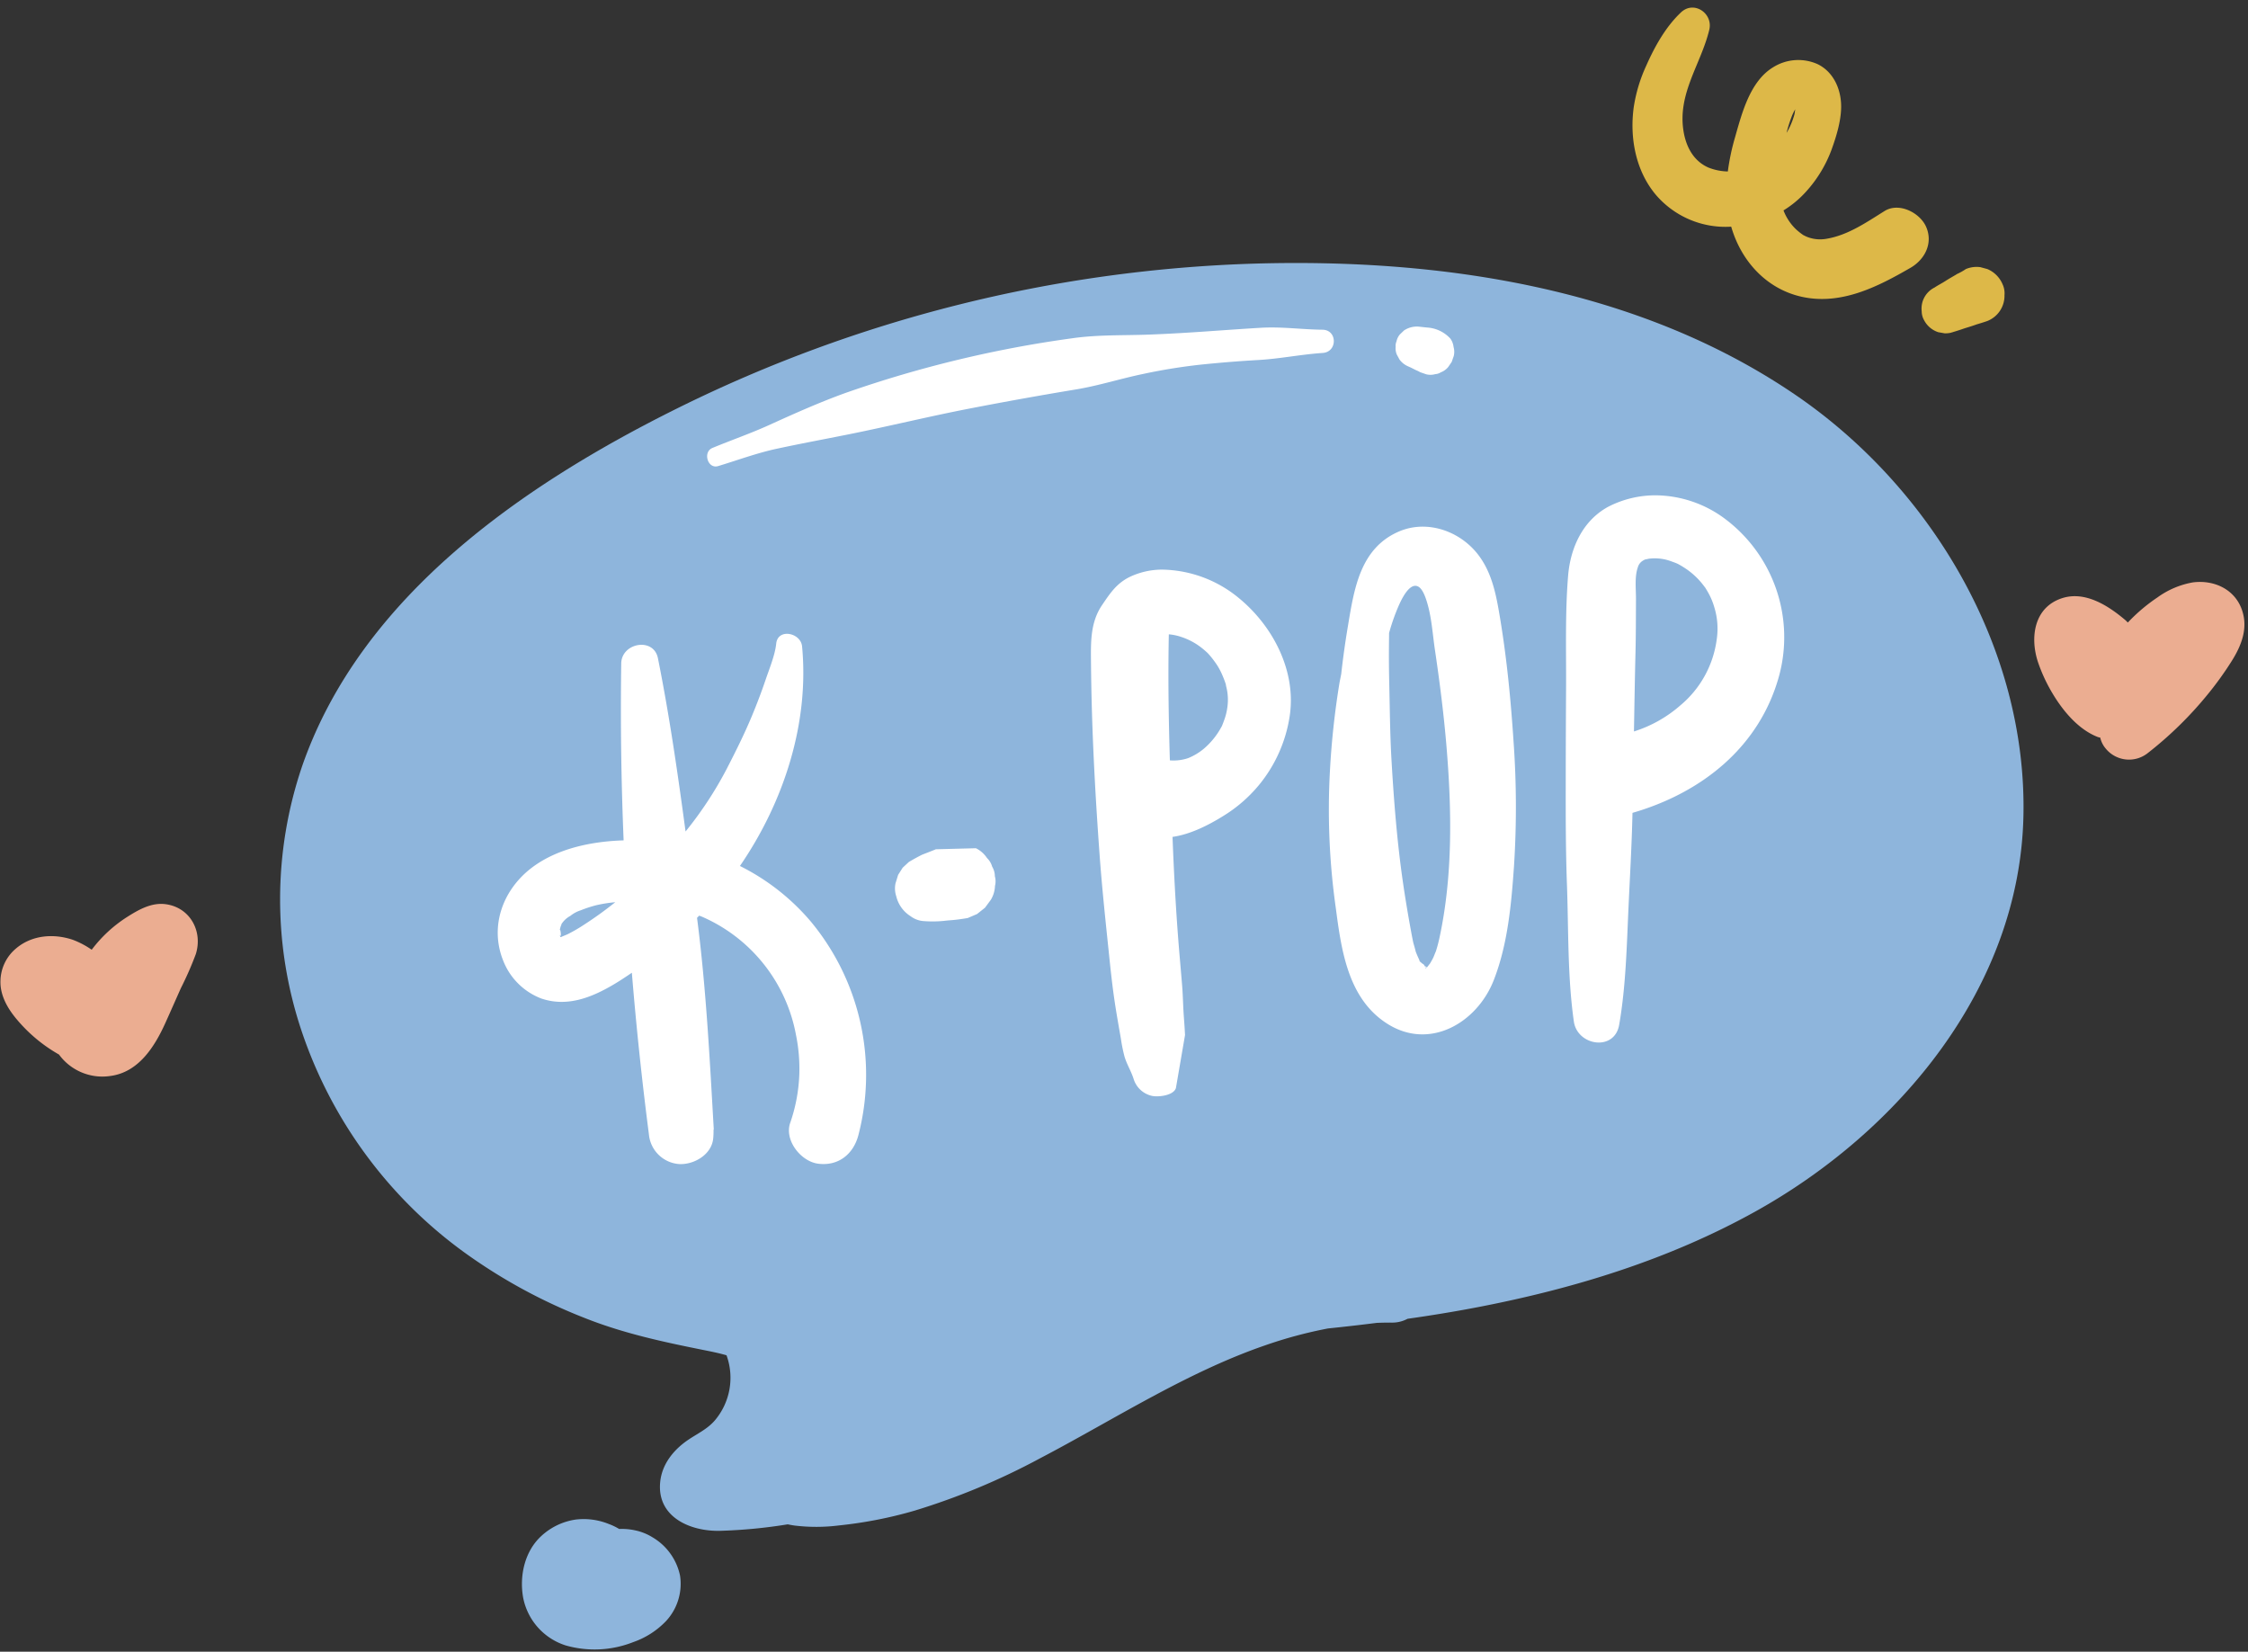 <?xml version="1.0" encoding="UTF-8"?>
<!DOCTYPE svg PUBLIC '-//W3C//DTD SVG 1.0//EN'
          'http://www.w3.org/TR/2001/REC-SVG-20010904/DTD/svg10.dtd'>
<svg height="368.0" preserveAspectRatio="xMidYMid meet" version="1.0" viewBox="-0.1 65.4 500.9 368.0" width="500.9" xmlns="http://www.w3.org/2000/svg" xmlns:xlink="http://www.w3.org/1999/xlink" zoomAndPan="magnify"
><rect x="-0.1" y="65.4" width="500.9" height="368.0" fill="#333333" stroke="none"/><g
  ><g id="change1_1"
    ><path d="M400.04,153.432c-35.022-23.928-78.961-30.5-120.6-29.3a310.914,310.914,0,0,0-128.822,32.341C116.4,173.49,80.5,198.183,67.3,235.869a92.182,92.182,0,0,0-.056,59.657A100.332,100.332,0,0,0,103.318,344.4a121.1,121.1,0,0,0,26.857,14.642c8.63,3.431,17.458,5.329,26.525,7.144,1.646.33,3.391.675,5.085,1.172a14.693,14.693,0,0,1-2.583,14.482c-1.681,1.967-3.908,2.955-6.006,4.385-3.16,2.155-5.743,5.3-6.176,9.228-.878,7.955,6.707,11.17,13.326,11.01a114.219,114.219,0,0,0,15.073-1.445c.511.106,1.022.2,1.535.272a40.364,40.364,0,0,0,9.879-.027,95.4,95.4,0,0,0,16.853-3.294,152.629,152.629,0,0,0,27.919-11.64c16.47-8.617,32.561-19.116,50.181-25.185a98.479,98.479,0,0,1,14.02-3.768q1.164-.122,2.327-.245,4.283-.461,8.558-1c1.133-.046,2.27-.069,3.413-.058a7.122,7.122,0,0,0,3.416-.847c5.321-.754,10.626-1.619,15.9-2.64,21.38-4.137,42.326-10.578,61.44-21.171,32.136-17.81,59.057-50.045,59.9-88.167C451.594,210.036,430.389,174.168,400.04,153.432Z" fill="#8eb5dc"
    /></g
    ><g id="change2_1"
    ><path d="M180.536,270.682a49.873,49.873,0,0,0-15.764-12.345c9.794-14.269,15.469-31.809,13.848-48.921-.29-3.06-5.416-4.108-5.766-.612-.253,2.529-1.563,5.678-2.382,8.1-.918,2.709-1.963,5.447-3.065,8.089-1.675,4.02-3.638,7.931-5.626,11.8a83.417,83.417,0,0,1-9.124,13.86c-1.737-12.912-3.587-25.788-6.156-38.6-.954-4.76-8.113-3.439-8.179,1.156q-.282,19.706.534,39.423c-7,.214-14.648,1.75-20.324,5.987-6.471,4.829-9.588,12.944-6.563,20.674a14.767,14.767,0,0,0,8.527,8.566c5.733,1.955,11.139-.178,16.054-3.067,1.429-.839,2.786-1.75,4.142-2.665q1.473,18.03,3.795,35.967a7.29,7.29,0,0,0,6.768,6.658c3.269.162,7.232-2.1,7.564-5.734a16.3,16.3,0,0,0,.068-1.943l.059,0c-.907-15.757-1.7-31.526-3.732-47.188.162-.166.33-.321.492-.488.234.1.467.175.7.28a35.822,35.822,0,0,1,20.847,26.254,37.816,37.816,0,0,1,.748,8.883,37.03,37.03,0,0,1-2.083,10.916c-1.188,3.876,2.507,8.456,6.291,8.939,4.472.572,7.811-2.1,8.94-6.291A53.464,53.464,0,0,0,180.536,270.682Zm-50.446.707a35.4,35.4,0,0,1-3.664,2.131c-.47.225-.97.391-1.436.618-.1.011-.157.021-.235.032-.075-.281-.153-.585-.163-.613.472,1.322.23-1.479.022-.915.07-.287.165-.64.185-.771.2-.419.383-.823-.023-.18a5.31,5.31,0,0,1,2.217-2.237,6.949,6.949,0,0,1,2.279-1.232,27.868,27.868,0,0,1,3.484-1.142,30.308,30.308,0,0,1,4.233-.667A84.787,84.787,0,0,1,130.09,271.389Z" fill="#fff"
    /></g
    ><g id="change2_2"
    ><path d="M221.576,260.619a4.208,4.208,0,0,0-.6-2.126,4.269,4.269,0,0,0-1.152-1.928,6.3,6.3,0,0,0-2.472-2.182l-8.93.233c-.04.014-.079.029-.117.046l-.047.021-.072.036q-1.4.56-2.808,1.1-1.518.759-2.973,1.631l-1.37,1.269-1.014,1.6q-.288.935-.577,1.871a5.489,5.489,0,0,0,.155,2.877,7.226,7.226,0,0,0,3.168,4.442,5.5,5.5,0,0,0,2.67,1.085,25.822,25.822,0,0,0,4.928-.038c.809-.105,1.624-.135,2.434-.229.913-.1,1.823-.238,2.729-.392l2.083-.893,1.773-1.411,1.3-1.767a6.39,6.39,0,0,0,.919-3.084A4.217,4.217,0,0,0,221.576,260.619Z" fill="#fff"
    /></g
    ><g id="change2_3"
    ><path d="M275.95,198.654a27.426,27.426,0,0,0-17.152-6.346,16.886,16.886,0,0,0-7.13,1.609c-2.971,1.449-4.386,3.618-6.206,6.295-2.679,3.941-2.506,8.458-2.464,13.077.129,14.291.889,28.5,1.928,42.752.545,7.47,1.355,14.921,2.124,22.371.314,3.051.645,6.1,1.074,9.139.438,3.107,1,6.179,1.533,9.268a36.687,36.687,0,0,0,.78,3.888c.512,1.809,1.538,3.368,2.09,5.182a5.533,5.533,0,0,0,4.09,3.677c1.351.29,4.746-.06,5.3-1.743q1.017-5.911,2.033-11.824-.05-.941-.11-1.88c-.065-1.05-.155-2.1-.218-3.148-.12-2.01-.159-4.02-.322-6.027-.281-3.455-.6-6.907-.868-10.363-.582-7.552-.98-15.152-1.269-22.722,3.906-.554,7.834-2.519,11.165-4.574a32.1,32.1,0,0,0,8.063-6.944,31.564,31.564,0,0,0,6.872-15.356C288.8,214.951,283.566,204.9,275.95,198.654Zm-2.575,24.37a13.048,13.048,0,0,1-.69,2.782c-.161.461-.334.917-.525,1.367-.012.028-.014.034-.024.059-.032.051-.065.1-.122.206a16.8,16.8,0,0,1-3.94,4.828,13.027,13.027,0,0,1-3.434,2.044,10.131,10.131,0,0,1-4.069.494c-.283-9.366-.424-18.742-.233-28.077a11.506,11.506,0,0,1,2.716.564,14.716,14.716,0,0,1,4.872,2.674c.346.281.681.576,1.008.879.076.07.235.245.346.369a21.572,21.572,0,0,1,1.94,2.577,16.033,16.033,0,0,1,1.178,2.351c.188.451.368.906.523,1.37a2.612,2.612,0,0,0,.1.274c.02.128.043.267.081.481A11.743,11.743,0,0,1,273.375,223.024Z" fill="#fff"
    /></g
    ><g id="change2_4"
    ><path d="M334.151,203.152c-.828-4.981-1.716-10.008-4.853-14.122-4.048-5.31-11.4-7.915-17.69-5.211-8.676,3.73-9.986,12.865-11.353,21.01-.6,3.548-1.1,7.131-1.5,10.721-.138.738-.3,1.477-.427,2.213a181.3,181.3,0,0,0-2.085,19.274,156.349,156.349,0,0,0,1.311,30.741c1.242,9.5,2.763,20.231,11.52,25.744,9.46,5.955,19.945-.293,23.64-9.683,3.161-8.034,3.956-17.1,4.547-25.647a205.286,205.286,0,0,0-.116-27.663C336.542,221.39,335.653,212.19,334.151,203.152Zm-13.529,71.286c-.216.993-.477,1.98-.789,2.948-.062.1-.493,1.207-.529,1.281-.234.486-.5.952-.781,1.416-.112.125-.467.6-.662.842a3.7,3.7,0,0,1-.364.246c.063-.122.056-.407.087-.239q.684.049-.465-.377.543.063-.385-.537c-.364-.346-.477-.406-.509-.409.017-.022.011-.153-.265-.751-.226-.489-.438-.986-.627-1.492.033-.024-.527-1.967-.484-1.776-.206-.91-.376-1.827-.544-2.744-.68-3.688-1.3-7.4-1.835-11.108-1.276-8.88-1.985-17.891-2.507-26.842-.339-5.8-.38-11.608-.515-17.416-.067-2.864-.086-5.717-.057-8.58.008-.85.024-1.663.023-2.456a44.979,44.979,0,0,1,2.016-5.8c.514-1.19,2.454-5.692,4.516-4.537,1,.562,1.618,2.511,1.835,3.19,1.114,3.49,1.311,7.251,1.846,10.861,1.056,7.13,1.972,14.284,2.573,21.468C323.382,245.751,323.647,260.5,320.622,274.438Z" fill="#fff"
    /></g
    ><g id="change2_5"
    ><path d="M384.59,181.241a26.15,26.15,0,0,0-15.563-5.483,22.94,22.94,0,0,0-10.748,2.528c-5.719,3.087-8.46,9.168-8.972,15.387-.693,8.432-.4,16.967-.456,25.422q-.06,10.059-.073,20.119c-.01,7.741-.014,15.479.269,23.216.371,10.151.106,20.5,1.541,30.566.77,5.409,9.059,6.735,10.1.721,1.48-8.517,1.678-17.4,2.071-26.035.32-7.017.735-14.023.889-21.047,0-.043,0-.087,0-.131,15.433-4.465,28.43-14.712,32.73-30.749A32.964,32.964,0,0,0,384.59,181.241Zm-2.155,26.513a23.072,23.072,0,0,1-8.131,14.813,28.783,28.783,0,0,1-10.325,5.8c.1-5.817.194-11.634.339-17.45.1-4.026.093-8.051.11-12.079.01-2.187-.332-4.91.405-7.007a2.508,2.508,0,0,1,1.064-1.472,3.437,3.437,0,0,1,.616-.322,6.375,6.375,0,0,0,.737-.151,10.493,10.493,0,0,1,4.476.382c.47.147.923.331,1.389.492.08.028.444.187.608.254a20.337,20.337,0,0,1,2.22,1.371,16.743,16.743,0,0,1,3.7,3.665c.079.1.127.157.168.206s.044.072.085.136c.286.446.545.9.8,1.369a14.831,14.831,0,0,1,1.174,2.893A16.158,16.158,0,0,1,382.435,207.754Z" fill="#fff"
    /></g
    ><g id="change2_6"
    ><path d="M294.573,138.86c-4.631-.048-9.1-.708-13.728-.433-3.816.227-7.631.5-11.444.762-4.468.313-8.91.585-13.385.754-5.782.218-11.487,0-17.24.828a258.486,258.486,0,0,0-50.293,12.109c-5.887,2.112-11.57,4.66-17.249,7.239-4.106,1.864-8.431,3.357-12.6,5.087-2.177.9-1.055,4.745,1.278,4.038,4.289-1.3,8.606-2.9,12.988-3.848,5.157-1.113,10.38-2.085,15.562-3.118,9.191-1.833,18.3-4.075,27.506-5.858q11.871-2.3,23.806-4.275c5-.839,9.8-2.38,14.746-3.41a126.993,126.993,0,0,1,12.791-2.081q6.444-.671,12.9-1.041c4.886-.273,9.548-1.253,14.419-1.577C297.942,143.815,297.924,138.894,294.573,138.86Z" fill="#fff"
    /></g
    ><g id="change2_7"
    ><path d="M323.785,142.71a3.935,3.935,0,0,0-.7-1.855,7.619,7.619,0,0,0-5.091-2.474q-.911-.087-1.818-.192a5.147,5.147,0,0,0-3.44.84l-.894.86a3.478,3.478,0,0,0-.78,1.6,2.331,2.331,0,0,0-.18,1.16,3.487,3.487,0,0,0,.262,1.759l.593,1.09a4.614,4.614,0,0,0,1.89,1.511c.1.045.2.091.3.135l.2.089c.43.19.825.423,1.258.623.153.07.308.137.463.2.178.093.353.193.533.282l1.32.456a3.916,3.916,0,0,0,2-.036,2.624,2.624,0,0,0,1.254-.414,3.923,3.923,0,0,0,1.628-1.163l.788-1.152.456-1.32A3.916,3.916,0,0,0,323.785,142.71Z" fill="#fff"
    /></g
    ><g id="change3_1"
    ><path d="M429.04,115.849c-1.4-3.074-6.006-5.431-9.212-3.438-4.013,2.5-8.151,5.383-12.907,6.181a7.934,7.934,0,0,1-4.369-.417c-.287-.118-.559-.262-.839-.4l-.037-.017c-.028-.021-.038-.031-.077-.059a15.009,15.009,0,0,1-1.487-1.186,11.517,11.517,0,0,1-2.811-4.235,22.834,22.834,0,0,0,4.98-4.131,28.721,28.721,0,0,0,5.692-9.313c1.138-3.117,2.306-6.927,2.159-10.27-.158-3.613-1.815-7.17-5.167-8.842a10.536,10.536,0,0,0-9.9.62c-5.246,3.131-7.044,10.331-8.6,15.783a50.082,50.082,0,0,0-1.569,7.479,12.441,12.441,0,0,1-4.35-.882c-3.33-1.48-4.975-4.661-5.53-8.143-1.342-8.405,3.913-14.906,5.75-22.558.87-3.623-3.4-6.588-6.294-3.874-3.45,3.243-5.887,7.667-7.789,11.959a34.3,34.3,0,0,0-2.748,9.137c-.936,6.771.389,14.091,4.834,19.456a20.4,20.4,0,0,0,16.88,7.2c.005.017.007.034.012.05,2.239,7.7,7.943,13.927,15.889,15.612,8.676,1.839,16.769-2.282,24.058-6.5C428.848,123.179,430.7,119.494,429.04,115.849ZM399.914,89.744c-.071.449-.121.926-.18,1.151a16.964,16.964,0,0,1-1.753,4.12,27.961,27.961,0,0,1,1.079-3.468A10.009,10.009,0,0,1,399.914,89.744Z" fill="#ddb848"
    /></g
    ><g id="change3_2"
    ><path d="M446.111,128.732a6.322,6.322,0,0,0-3.387-3.387l-1.545-.42a6.237,6.237,0,0,0-3.246.42,12.986,12.986,0,0,1-2,1.12c-.08.05-.161.11-.242.163l.044-.03c-.773.459-1.606.917-2.376,1.42s-1.638.926-2.417,1.452a5.225,5.225,0,0,0-2.848,5.287,4.045,4.045,0,0,0,.539,1.994,5.439,5.439,0,0,0,3.163,2.663l1.427.25a5.482,5.482,0,0,0,1.3-.119l-.782.236c.264-.078.525-.159.789-.237.116-.024.226-.071.341-.1l.078-.023c-.233.086-.223.084.058-.018.879-.265,1.754-.539,2.62-.85.918-.276,1.833-.559,2.737-.887l-1.535.447c1.321-.384,2.611-.745,3.9-1.2a6.039,6.039,0,0,0,3.811-5.743A4.716,4.716,0,0,0,446.111,128.732Z" fill="#ddb848"
    /></g
    ><g id="change4_1"
    ><path d="M499.5,201.428c-1.565-4.742-6.268-6.887-10.994-6.271a19.07,19.07,0,0,0-7.911,3.368,38.533,38.533,0,0,0-6.568,5.57c-.2-.182-.382-.387-.586-.56-3.736-3.173-8.89-6.493-13.987-4.887-6.379,2.008-7.3,8.836-5.409,14.389a36.137,36.137,0,0,0,2.759,6.1c2.367,4.175,5.948,8.7,10.541,10.473a4.821,4.821,0,0,0,.53.131,5.7,5.7,0,0,0,1.2,2.411,6.706,6.706,0,0,0,9.249,1.141,83.075,83.075,0,0,0,13.529-13.228,73.935,73.935,0,0,0,5.351-7.441C499.335,209.219,500.824,205.441,499.5,201.428Z" fill="#ebad91"
    /></g
    ><g id="change4_2"
    ><path d="M36.78,266.849c-3.14-.407-5.982,1.224-8.522,2.831A30.133,30.133,0,0,0,20.333,277a19.12,19.12,0,0,0-4.227-2.223c-4.343-1.457-9.24-1.041-12.779,2.063A9.618,9.618,0,0,0,.005,283.92c-.11,3.258,1.616,6.214,3.659,8.622a34.388,34.388,0,0,0,9.386,7.81,11.962,11.962,0,0,0,11.443,4.771c6.305-.825,9.884-6.562,12.264-11.829,1.165-2.577,2.3-5.167,3.453-7.751a74.118,74.118,0,0,0,3.32-7.57C45.136,272.873,42.242,267.556,36.78,266.849Z" fill="#ebad91"
    /></g
    ><g id="change1_2"
    ><path d="M151.423,416.424a12.987,12.987,0,0,0-6.141-8.522,11.934,11.934,0,0,0-3.77-1.523,13.86,13.86,0,0,0-3.649-.328,13.269,13.269,0,0,0-2.327-1.117,14.875,14.875,0,0,0-7.371-.978,14.347,14.347,0,0,0-7.681,3.692c-3.7,3.42-4.876,8.882-4.018,13.689A13.955,13.955,0,0,0,125.96,432a23.451,23.451,0,0,0,15.033-.74,18.466,18.466,0,0,0,7.307-4.686A12.174,12.174,0,0,0,151.423,416.424Z" fill="#8eb5dc"
    /></g
  ></g
></svg
>
